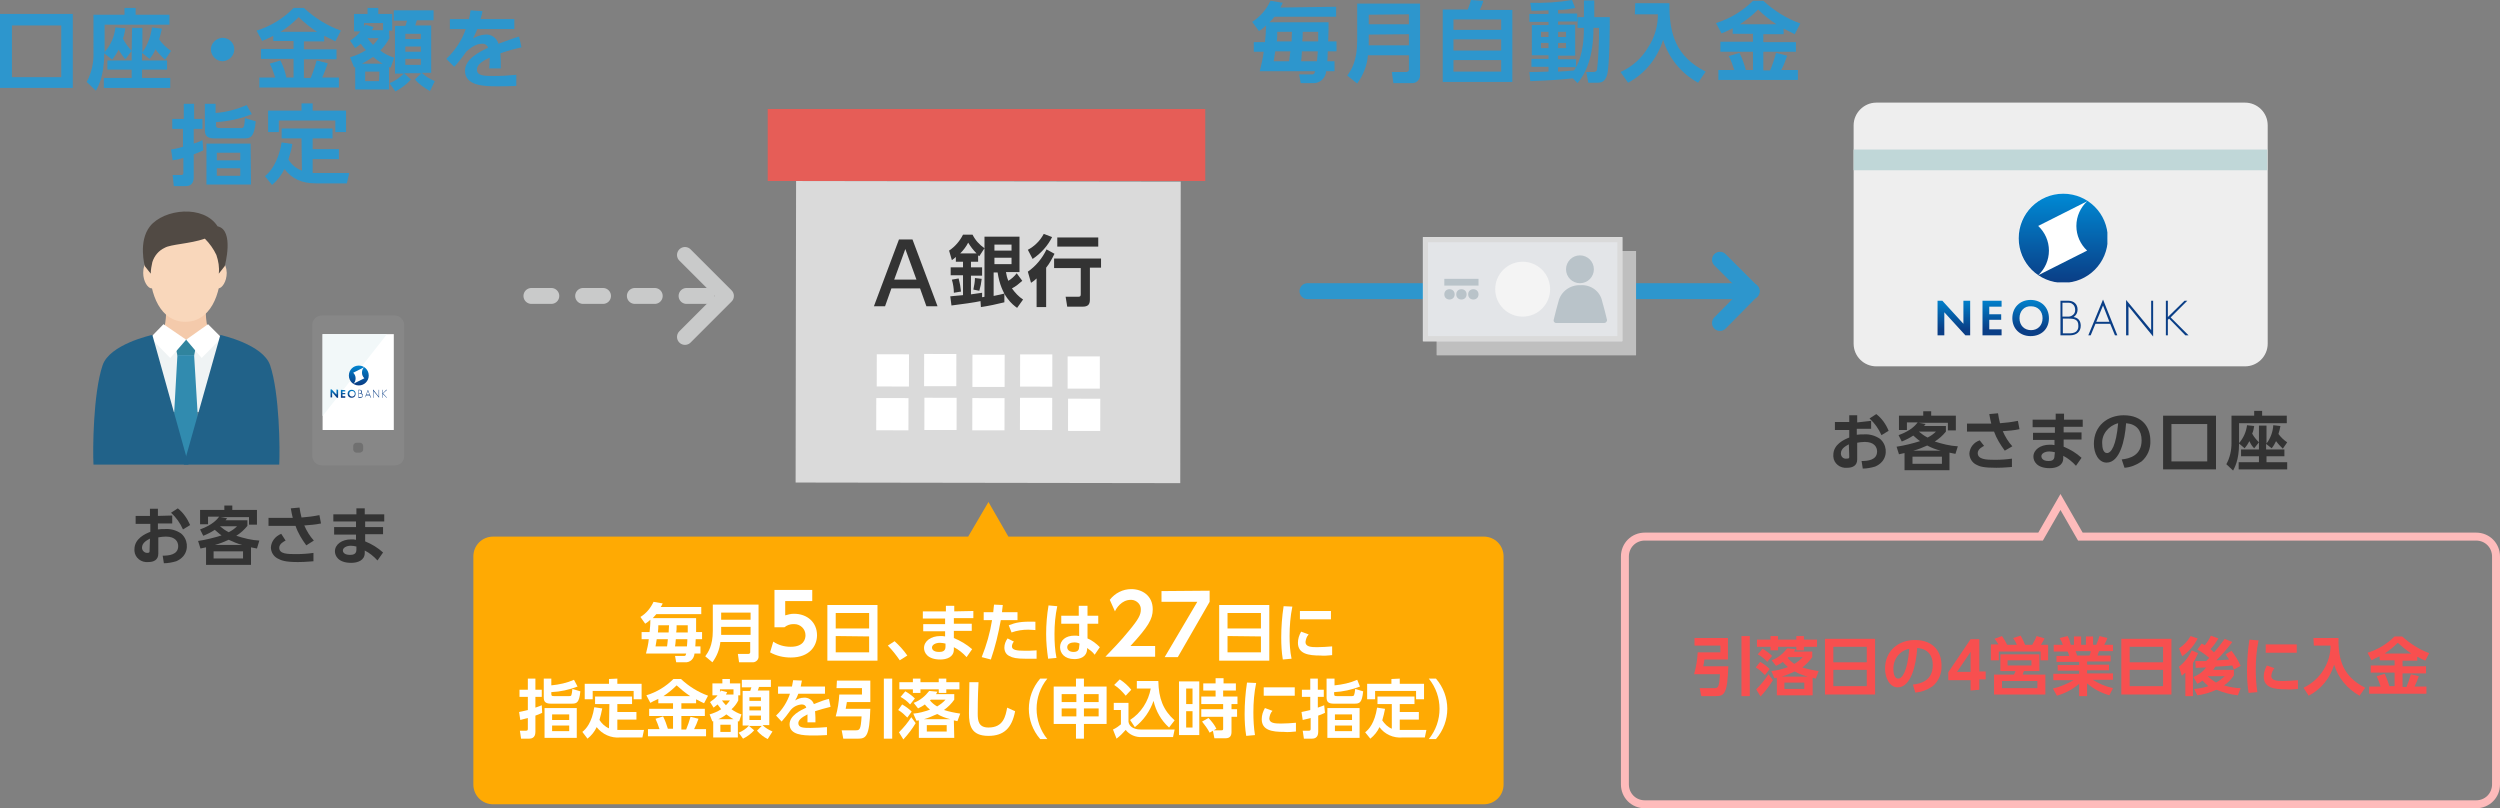 <?xml version="1.0" encoding="utf-8"?>
<!-- Generator: Adobe Illustrator 25.2.0, SVG Export Plug-In . SVG Version: 6.00 Build 0)  -->
<svg version="1.1" id="レイヤー_1" xmlns="http://www.w3.org/2000/svg" xmlns:xlink="http://www.w3.org/1999/xlink" x="0px"
	 y="0px" width="628.5" height="203.2" viewBox="0 0 628.5 203.2" style="enable-background:new 0 0 628.5 203.2;" xml:space="preserve">
<rect x="0" y="0" width="628.5" height="203.2" fill="#808080" stroke="none"/>
<style type="text/css">
	.st0{fill:#FFAA03;}
	.st1{fill:#DADADA;}
	.st2{fill:#E65D57;}
	.st3{fill:#FFFFFF;}
	.st4{fill:#333333;}
	.st5{fill:none;stroke:#C9CACA;stroke-width:4;stroke-linecap:round;stroke-linejoin:round;stroke-dasharray:5,8;}
	.st6{fill:none;stroke:#C9CACA;stroke-width:4;stroke-linecap:round;stroke-linejoin:round;}
	.st7{fill:#2D96CD;}
	.st8{fill:#EEEEEE;}
	.st9{fill:#C0D7D8;}
	.st10{fill:none;stroke:#2D96CD;stroke-width:4;stroke-linecap:round;stroke-linejoin:round;}
	.st11{fill:#BFBFBF;}
	.st12{fill:#E3E5E8;}
	.st13{fill:#F4F4F4;}
	.st14{fill:#B9C3C9;}
	.st15{fill:none;stroke:#FEBBBB;stroke-width:2;stroke-miterlimit:10;}
	.st16{fill:#F84F4F;}
	.st17{clip-path:url(#SVGID_2_);fill:url(#SVGID_3_);}
	.st18{fill:#0A3E86;}
	.st19{clip-path:url(#SVGID_5_);fill:url(#SVGID_6_);}
	.st20{fill:#F4CAAB;}
	.st21{fill:#EFF3F4;}
	.st22{fill:#F9D7BB;}
	.st23{fill:#514A44;}
	.st24{fill:#30849E;}
	.st25{fill:#318BAF;}
	.st26{fill:#216289;}
	.st27{clip-path:url(#SVGID_7_);}
	.st28{clip-path:url(#SVGID_8_);fill:#878787;}
	.st29{clip-path:url(#SVGID_9_);fill:#707070;}
	.st30{clip-path:url(#SVGID_10_);fill:#FFFFFF;}
	.st31{clip-path:url(#SVGID_11_);fill:#F2F8F9;}
	.st32{clip-path:url(#SVGID_12_);}
	.st33{clip-path:url(#SVGID_13_);fill:#FFFFFF;}
	.st34{clip-path:url(#SVGID_14_);fill:url(#SVGID_15_);}
	.st35{clip-path:url(#SVGID_16_);fill:url(#SVGID_17_);}
</style>
<path class="st0" d="M373,134.9H253.5l-5-8.7l-5.1,8.7H124c-2.8,0-5,2.2-5,5v57.3c0,2.8,2.2,5,5,5h249c2.8,0,5-2.2,5-5v-57.3
	C378,137.1,375.8,134.9,373,134.9z"/>
<rect x="210.5" y="35.2" transform="matrix(1.570724e-03 -1 1 1.570724e-03 164.486 331.754)" class="st1" width="75.8" height="96.7"/>
<rect x="193" y="27.4" class="st2" width="110" height="18.1"/>
<rect x="268.4" y="89.6" class="st3" width="8.1" height="8.1"/>
<rect x="256.4" y="89.1" transform="matrix(1.570724e-03 -1 1 1.570724e-03 166.942 353.452)" class="st3" width="8.1" height="8.1"/>
<rect x="244.4" y="89.2" transform="matrix(1.570724e-03 -1 1 1.570724e-03 154.877 341.528)" class="st3" width="8.1" height="8.1"/>
<rect x="232.4" y="89" transform="matrix(1.570724e-03 -1 1 1.570724e-03 142.951 329.344)" class="st3" width="8.1" height="8.1"/>
<rect x="220.4" y="89.1" transform="matrix(1.570724e-03 -1 1 1.570724e-03 130.965 317.42)" class="st3" width="8.1" height="8.1"/>
<rect x="268.5" y="100.3" transform="matrix(1.570724e-03 -1 1 1.570724e-03 167.778 376.67)" class="st3" width="8.1" height="8.1"/>
<rect x="256.5" y="100" transform="matrix(1.570724e-03 -1 1 1.570724e-03 156.012 364.446)" class="st3" width="8.1" height="8.1"/>
<rect x="244.5" y="100.1" transform="matrix(1.570724e-03 -1 1 1.570724e-03 143.946 352.522)" class="st3" width="8.1" height="8.1"/>
<rect x="232.4" y="100" transform="matrix(1.570724e-03 -1 1 1.570724e-03 132.02 340.338)" class="st3" width="8.1" height="8.1"/>
<rect x="220.3" y="100" transform="matrix(1.570724e-03 -1 1 1.570724e-03 119.935 328.314)" class="st3" width="8.1" height="8.1"/>
<path class="st4" d="M224.1,72.5l-1.6,4.5h-2.8l6.3-16.8h3.4l6.3,16.8h-2.8l-1.6-4.5H224.1z M230.4,70.3l-2.8-7.7l-2.8,7.7H230.4z"
	/>
<path class="st4" d="M246.5,75.7c-1.3,0.3-4.8,0.8-7.3,1.1l-0.3-2.3c0.6-0.1,1.3-0.1,3.2-0.3v-5H239v-2h3.1v-1.4h-1.8v-1.2
	c-0.3,0.3-0.7,0.6-1,0.8l-0.7-2.4c1.5-1,2.7-2.4,3.5-4h2.4c0.7,1.4,1.7,2.5,3,3.4l-1.3,2l-0.3-0.2v1.6h-1.8v1.4h2.8v2.1h-2.8V74
	l2.8-0.4v1.1c0.2,0,0.4,0,0.6-0.1V59.5h8.8v8.9h-3.4c0.1,0.7,0.3,1.5,0.6,2.2c0.8-0.5,1.5-1.1,2.1-1.9l1.4,1.9
	c-0.8,0.7-1.6,1.4-2.6,1.9c0.8,1.1,1.7,2.1,2.8,2.8l-1.5,2.1c-1.1-0.8-4-2.9-4.9-8.9h-1v5.9c1.4-0.3,2-0.4,2.7-0.6V76
	c-2,0.5-3.9,0.9-5.9,1.2L246.5,75.7z M241,70c0.3,1.1,0.5,2.2,0.6,3.3l-1.8,0.3c0-1.1-0.2-2.3-0.5-3.3L241,70z M245.5,63.7
	c-0.8-0.8-1.5-1.7-2.1-2.7c-0.5,1-1.2,1.9-2,2.7H245.5z M246.8,70.1c-0.1,1-0.3,2-0.6,3l-1.5-0.3c0.2-1,0.4-1.9,0.4-2.9L246.8,70.1z
	 M250,61.5V63h4.3v-1.5H250z M250,64.8v1.6h4.3v-1.6H250z"/>
<path class="st4" d="M264.5,59.6c-1.1,2.2-2.8,4.1-4.9,5.5l-1.2-2.3c1.7-0.9,3.1-2.3,4-4L264.5,59.6z M265.1,63.8
	c-0.6,1.2-1.2,2.4-2.1,3.5v9.9h-2.4V70c-0.4,0.4-0.9,0.8-1.4,1.1l-0.8-2.8c2-1.4,3.6-3.3,4.7-5.6L265.1,63.8z M276.8,65v2.3H274v8
	c0,1.3-0.5,1.8-1.9,1.8h-3.8l-0.4-2.5h3.2c0.4,0,0.6-0.1,0.6-0.6v-6.6H265V65H276.8z M276.1,59.7V62h-10.3v-2.3H276.1z"/>
<line class="st5" x1="133.6" y1="74.4" x2="182.5" y2="74.4"/>
<polyline class="st6" points="172.2,64.1 182.5,74.4 172.2,84.7 "/>
<path class="st7" d="M335.9,1.7v2.5h-15.5c-0.4,0.5-0.6,0.8-1.3,1.4H334c0,2,0,2.2-0.1,4.8h2.1v2.5h-2.2c0,1.3-0.1,1.7-0.1,2.5h1.8
	v2.5h-2.1c-0.1,1.7-1.6,3.1-3.3,3H327l-0.4-2.2h3.3c0.4,0,0.6-0.2,0.7-0.8h-13.9c0.4-1.6,0.8-3.3,1-4.9h-2.5v-2.4h2.8
	c0.2-1.5,0.2-2.4,0.3-4.2c-0.5,0.5-1.1,1-1.8,1.4l-1.7-2.3c2-1.3,3.6-3.1,4.6-5.3l3.1,0.5c-0.3,0.6-0.4,0.8-0.6,1.2L335.9,1.7z
	 M324.1,15.4c0.1-0.8,0.1-1.2,0.3-2.5h-3.8c-0.1,0.7-0.3,1.9-0.4,2.5H324.1z M321.1,8c0,0.8,0,1.6-0.1,2.4h3.7c0-0.8,0.1-2,0.1-2.4
	C324.8,8,321.1,8,321.1,8z M331.1,15.4c0.1-1.4,0.2-2.4,0.2-2.5h-4c-0.1,1.5-0.1,1.8-0.2,2.5H331.1z M327.5,8c0,0.8,0,1.6-0.1,2.4h4
	V8H327.5z"/>
<path class="st7" d="M357,18.7c0.1,1.1-0.7,2.1-1.8,2.2h-4.9l-0.4-2.8h3.6c0.3,0,0.7-0.2,0.7-0.5l0,0c0-0.1,0-0.1,0-0.2v-3.5h-10.3
	c-0.2,2.6-1.2,5-2.7,7.1l-2.5-2c1-1.4,2.5-3.6,2.5-8.8V0.9H357V18.7z M344.1,3.7v2.4h10.1V3.6L344.1,3.7z M344.1,8.7v2.7h10.1V8.6
	L344.1,8.7z"/>
<path class="st7" d="M369,2.4c0.3-0.8,0.6-1.6,0.8-2.4l3.1,0.2c-0.2,0.8-0.5,1.5-0.9,2.3h8.2v18.1h-17.5V2.4H369z M377.4,4.9h-12
	v2.6h12V4.9z M377.4,9.9h-12v2.8h12V9.9z M377.4,15.1h-12V18h12V15.1z"/>
<path class="st7" d="M395.4,19.7c-3.9,0.4-5.7,0.5-10.7,0.7l-0.2-2.3c1.2,0,2.2,0,4.8-0.1v-1.2H385v-2h4.3v-0.9h-4.2V6.3h4.2V5.5
	h-4.8v-2h4.8V2.6c-2.2,0.1-3.4,0.1-4.3,0.1l-0.3-2c3.5,0.1,7-0.1,10.5-0.7l0.8,2c-1.4,0.3-2.8,0.5-4.3,0.5v0.9h4.8v2h-4.8v0.8h4.3
	V14h-4.3v0.9h4.5v2h-4.5V18c0.6,0,3.4-0.2,4-0.3c0.8-1.2,2.5-3.9,2.5-10.7h-1.6V4.3h1.6V0.1h2.6v4.2h3.9c0,1.3,0,12.5-0.7,14.6
	c-0.5,1.6-1.3,1.9-2.5,1.9h-2.2l-0.5-2.7h1.7c0.8,0,0.9-0.3,1-0.6c0.4-3.5,0.5-7,0.5-10.5h-1.4c0,7.3-1.9,11.4-4,13.9L395.4,19.7z
	 M387.4,8v1.3h1.9V8H387.4z M387.4,10.8v1.3h1.9v-1.3H387.4z M391.7,8v1.3h2V8H391.7z M391.7,10.8v1.3h2v-1.3H391.7z"/>
<path class="st7" d="M411.1,0.8h8.6c-0.1,7.7,1.6,13.4,9.1,17.2l-1.9,2.8c-4.2-2.3-7.4-6.2-8.8-10.8c-1.4,4.6-4.5,8.5-8.8,10.8
	l-1.9-2.7c2.9-1.3,5.4-3.5,7-6.3c1.6-2.4,2.4-5.3,2.4-8.2H411L411.1,0.8z"/>
<path class="st7" d="M435.6,7.1c-1.2,0.6-2,1-2.8,1.3l-1.4-2.6c3.5-1.1,6.7-3,9.3-5.6h2.6c2.7,2.5,5.9,4.5,9.3,5.7l-1.4,2.7
	c-0.6-0.3-1.2-0.6-2.8-1.4v1.4h-5.1v2h8.2V13h-8.2v4.7h1.7c0.6-1.4,1.1-2.9,1.5-4.4l2.8,0.7c-0.4,1.2-0.9,2.5-1.5,3.6h4.2v2.5h-20
	v-2.5h4c-0.4-1.2-0.8-2.4-1.4-3.5l2.7-0.8c0.7,1.4,1.2,2.8,1.6,4.3h1.8V13h-8.2v-2.5h8.2v-2h-5.1L435.6,7.1z M446.6,6.1
	c-1.7-1.1-3.2-2.3-4.6-3.7c-1.4,1.4-2.9,2.6-4.6,3.7H446.6z"/>
<path class="st8" d="M471.7,25.8h92.7c3.1,0,5.7,2.5,5.7,5.7v54.9c0,3.1-2.5,5.7-5.7,5.7h-92.7c-3.1,0-5.7-2.5-5.7-5.7V31.5
	C466,28.4,468.6,25.8,471.7,25.8z"/>
<rect x="466" y="37.6" class="st9" width="104" height="5.2"/>
<path class="st4" d="M470.4,105.8v2h-3.6v1.5c0.6-0.1,1.2-0.1,1.8-0.1c1.4-0.1,2.8,0.3,4,1.1c1.7,1.4,2,4,0.6,5.7
	c-0.5,0.6-1.1,1-1.8,1.3c-1,0.3-2.1,0.5-3.1,0.5l-0.3-1.9c1.5,0,3.9-0.2,3.9-2.4c0-1.1-0.7-2.4-3.1-2.4c-0.7,0-1.3,0.1-1.9,0.2v4.2
	c0,1.6-1.2,2.1-2.5,2.1c-1.8,0.2-3.4-1.1-3.5-2.8l0,0c0-0.1,0-0.3,0-0.4c0-2.7,2.7-3.9,4-4.4v-1.9h-3.6v-2h3.6v-1.7h2v1.8
	L470.4,105.8z M464.8,111.7c-0.7,0.4-2,1-2,2.3c0,0.8,0.6,1.4,1.4,1.3l0,0h0.1c0.6,0,0.6-0.2,0.6-0.5L464.8,111.7z M471.7,104.1
	c1.4,1.1,2.4,2.5,3.1,4.2l-1.8,1.1c-0.7-1.6-1.7-3-3-4.2L471.7,104.1z"/>
<path class="st4" d="M491.6,114.1c-0.9-0.2-1.1-0.2-1.5-0.3v4.4h-11.3v-4.3l-1.4,0.3l-0.6-1.9c2-0.3,4-0.8,5.9-1.4
	c-0.6-0.4-1.1-0.9-1.7-1.4c-0.9,0.6-1.9,1.1-2.9,1.5l-0.8-1.6c3.3-1.2,4.3-2.6,4.8-3.2h-2.7v1.9h-2v-3.6h6.1v-1.1h2v1.1h6.2v3.7h-2
	v-1.9h-7.3l1.7,0.3l-0.4,0.5h5.5v1.4c-0.8,1-1.7,1.8-2.8,2.5c1.9,0.6,3.8,1.1,5.8,1.2L491.6,114.1z M488.2,114.8h-7.4v1.8h7.4V114.8
	z M487.9,113.3c-1.2-0.3-2.3-0.7-3.4-1.3c-1.1,0.5-2.3,1-3.5,1.3H487.9z M482.4,108.5c0.7,0.6,1.4,1.1,2.2,1.5
	c0.8-0.4,1.5-0.9,2.1-1.5H482.4z"/>
<path class="st4" d="M504,113.3c-1.1-1.5-2.1-3.1-2.7-4.8h-6.8v-2h6.1c-0.2-0.8-0.3-1.3-0.5-2.4l2.2-0.2c0.1,0.8,0.3,1.7,0.5,2.5
	c1.5-0.1,3-0.3,4.5-0.6l0.4,2.1c-1.4,0.3-2.8,0.4-4.2,0.5c0.6,1.4,1.4,2.7,2.4,3.8L504,113.3z M498.8,112.1
	c-0.4,0.2-1.6,0.8-1.6,1.8c0,1.6,2.1,1.7,4.3,1.7c1.5,0,2.9-0.1,4.3-0.3v2.1c-0.6,0-1.8,0.2-3.9,0.2c-3.2,0-4.2-0.3-5.1-0.8
	c-1-0.5-1.7-1.6-1.7-2.8c0.1-1.5,1.1-2.8,2.6-3.3L498.8,112.1z"/>
<path class="st4" d="M523.6,105.5v1.8h-4.8v1.4h4.5v1.8h-4.5v1.8c1.7,0.7,3.2,1.6,4.5,2.8l-1.4,2c-0.9-1-2-1.9-3.2-2.5v0.6
	c0,1.9-1.8,2.5-3.4,2.5c-3.3,0-4.1-1.8-4.1-2.9c0-1.7,1.7-3,4.1-3c0.4,0,0.8,0,1.2,0.1v-1.3h-5.4v-1.8h5.5v-1.4H511v-1.9h5.8V104
	h2.1v1.5H523.6z M516.6,113.7c-0.4-0.1-0.9-0.2-1.4-0.2c-1.1,0-2,0.5-2,1.2c0,0.2,0.1,1.2,1.8,1.2c0.8,0,1.5-0.2,1.5-1.3
	L516.6,113.7z"/>
<path class="st4" d="M533.4,115.5c2-0.2,5-1,5-4.8c0-2.5-1.3-4.1-3.9-4.3c-0.3,4.4-1.6,9.9-4.9,9.9c-2,0-3.2-2.3-3.2-4.7
	c0-4.6,3.5-7.2,7.5-7.2c4.8,0,6.7,3.1,6.7,6.4c0.1,2-0.7,3.9-2.2,5.2c-1.3,0.9-2.8,1.5-4.3,1.6L533.4,115.5z M528.5,111.6
	c0,0.8,0.2,2.3,1.2,2.3s2.3-1.7,2.8-7.5C530.1,107,528.3,109.2,528.5,111.6L528.5,111.6z"/>
<path class="st4" d="M557.1,118h-13.3v-13.5h13.3V118z M554.9,106.6h-9v9.4h9V106.6z"/>
<path class="st4" d="M567.9,111.2l-1.2,1.5c-0.5-0.5-0.9-1.1-1.2-1.8c-0.3,0.6-0.7,1.2-1.2,1.8l-1.4-1.2c0,4.3-1.2,6.2-1.5,6.8
	l-1.7-1.6c0.9-1.6,1.3-3.5,1.3-5.3v-6.9h5.7v-1.2h2v1.2h6.2v1.9h-12v5c1.1-1.3,1.8-2.8,2-4.5l1.8,0.2c-0.1,0.6-0.2,1.3-0.5,1.9
	C566.6,109.8,567.2,110.5,567.9,111.2V107h1.9v4.5c1-1.3,1.6-2.9,1.7-4.6l1.8,0.2c-0.1,0.7-0.3,1.3-0.5,2c0.6,0.8,1.3,1.5,2.2,2.1
	l-1.1,1.6c-0.6-0.6-1.2-1.2-1.7-1.9c-0.3,0.6-0.6,1.2-1.1,1.8l-1.4-1.1v1.4h4.6v1.7h-4.5v1.5h5.2v1.8h-12.2v-1.8h5.1v-1.5h-4.5V113
	h4.5V111.2z"/>
<path class="st7" d="M18.3,22.1H0V3.5h18.3V22.1z M15.4,6.4H3v13h12.4V6.4z"/>
<path class="st7" d="M33.1,12.8l-1.6,2.1c-0.6-0.7-1.2-1.6-1.7-2.4c-0.4,0.9-1,1.7-1.6,2.5l-2-1.6c0,5.9-1.6,8.5-2.1,9.4l-2.3-2.2
	c1.2-2.3,1.8-4.8,1.7-7.4V3.7h7.8V2h2.8v1.7h8.5v2.5H26.3v6.9c1.5-1.7,2.5-3.9,2.7-6.2l2.5,0.2c-0.1,0.9-0.3,1.8-0.6,2.6
	C31.5,10.9,32.3,11.9,33.1,12.8L33.2,7h2.6v6.2c1.3-1.9,2.1-4,2.4-6.3l2.5,0.3C40.5,8.1,40.3,9,40,9.9c0.8,1.1,1.8,2.1,3,2.9
	L41.5,15c-0.9-0.8-1.7-1.6-2.4-2.6c-0.4,0.9-0.9,1.7-1.5,2.4l-1.9-1.5v1.9H42v2.3h-6.3v2.1h7.1v2.5H26.1v-2.5h7v-2.1H27v-2.3h6.1
	V12.8z"/>
<path class="st7" d="M58.9,12.4c0,1.6-1.3,2.9-2.9,3c-1.6,0-2.9-1.3-3-2.9c0-1.6,1.3-2.9,2.9-3l0,0C57.6,9.5,58.9,10.8,58.9,12.4
	L58.9,12.4z"/>
<path class="st7" d="M68.7,9c-1.2,0.6-2,1-2.8,1.3l-1.4-2.6c3.5-1.1,6.7-3,9.3-5.7h2.6c2.7,2.5,5.9,4.5,9.3,5.7l-1.4,2.7
	c-0.6-0.3-1.2-0.6-2.8-1.4v1.4h-5.1v2h8.2v2.5h-8.2v4.7h1.7c0.6-1.4,1.1-2.9,1.5-4.4l2.8,0.7c-0.4,1.2-0.9,2.5-1.4,3.6h4.2V22h-20
	v-2.5h4c-0.4-1.2-0.8-2.4-1.4-3.5l2.7-0.8c0.7,1.4,1.2,2.8,1.5,4.3h1.8v-4.7h-8.2v-2.5h8.2v-2h-5.1C68.7,10.3,68.7,9,68.7,9z
	 M79.7,8c-1.7-1.1-3.2-2.3-4.6-3.7C73.7,5.7,72.2,7,70.5,8H79.7z"/>
<path class="st7" d="M97.9,9.6c-0.6,1.1-1.4,2.2-2.3,3.1c1,0.8,2.2,1.4,3.5,1.8L98.2,17c-0.1-0.1-0.2-0.1-0.4-0.1v5.6h-8.5v-5.6H89
	l-1-2.5c1.4-0.4,2.8-1,4-1.8c-0.5-0.5-0.9-1-1.3-1.6c-0.4,0.4-0.9,0.7-1.4,1.1L88,10.2c1-0.6,1.9-1.4,2.6-2.3H89V3.5h3.4V2h2.7v1.5
	h3.5v4.2h-0.8L97.9,9.6z M96.2,16c-0.9-0.5-1.7-1.1-2.4-1.7C92.9,14.9,92,15.5,91,16H96.2z M96.3,7.6V5.8h-4.8v1
	c0.1-0.2,0.2-0.4,0.3-0.6l2.1,0.6c-0.2,0.4-0.2,0.5-0.4,0.8L96.3,7.6z M95.4,18h-3.6v2.4h3.5L95.4,18z M92.4,9.6
	c0.4,0.6,0.9,1.2,1.4,1.7c0.5-0.5,1-1.1,1.4-1.7H92.4z M108.1,22.9c-1.4-0.8-2.7-1.7-3.8-2.9l1.6-1.6h-4.3l1.7,1.6
	c-1.1,1.2-2.4,2.2-3.9,3l-1.5-2.1c1.4-0.5,2.6-1.4,3.6-2.4h-2.2v-12h2.6c0.2-0.4,0.3-0.9,0.4-1.3H99V2.6h10v2.5h-4.2
	c-0.2,0.6-0.3,0.8-0.4,1.3h4v11.9H106c1,0.9,2.1,1.6,3.3,2.1L108.1,22.9z M105.8,8.5h-3.9v1.3h3.9V8.5z M105.8,11.7h-3.9V13h3.9
	V11.7z M105.8,14.8h-3.9v1.5h3.9V14.8z"/>
<path class="st7" d="M129.3,4.8v2.5H120c-0.3,0.8-0.7,1.6-1.1,2.4c0.9-0.6,1.9-0.9,3-1c1.5-0.2,3,0.8,3.4,2.3c2.8-1,4-1.5,5.2-1.8
	l0.6,2.7c-1.8,0.4-3.6,0.9-5.3,1.5c0,0.5,0.1,1.1,0.1,2.2v1.6H123c0.1-0.9,0.1-1.8,0.1-2.7c-2.3,1-3.2,2-3.2,3
	c0,1.6,1.9,1.6,4.3,1.6c1.9,0,3.7-0.1,5.6-0.3v2.8c-1.7,0.1-3.5,0.1-4.9,0.1c-3.1,0-8-0.1-8-3.9c0-3,3.7-4.8,5.8-5.8
	c-0.2-0.7-0.9-1.1-1.6-1c-0.6,0-2,0.2-3.9,2c-0.9,1.3-1.9,2.6-3,3.8l-2-2c2.2-2.1,3.9-4.6,4.9-7.5h-4V4.8h4.8
	c0.2-0.9,0.3-1.3,0.4-2.2l3,0.2c-0.1,0.7-0.3,1.3-0.5,2H129.3z"/>
<path class="st7" d="M51.1,37.8c-0.8,0.4-1.6,0.7-2.4,1v5.7c0,2.3-1.5,2.3-2.3,2.3h-2.7L43.4,44h2c0.3,0,0.7,0,0.7-0.5v-3.8
	c-0.9,0.3-1.8,0.5-2.7,0.6L43,37.6c1-0.2,1.7-0.3,3-0.7v-4.5h-2.7v-2.5h2.9v-3.8h2.6v3.8h2.1v2.5h-2.2v3.7c1.3-0.4,1.6-0.6,2.2-0.9
	L51.1,37.8z M63.3,28.7c-2.9,1.2-5.9,1.8-9,2v0.8c0,0.6,0.4,0.7,1,0.7h5.2c0.8,0,0.9-0.1,1.1-2.5l2.7,0.8c-0.4,4-1.3,4.3-3,4.3H54
	c-2.1,0-2.5-0.8-2.5-2.2v-6.5h2.7v2.3c2.7-0.2,5.3-0.9,7.8-2L63.3,28.7z M63.1,46.4H51.9V36.1H63L63.1,46.4z M60.4,38.4h-5.9v1.9
	h5.9V38.4z M60.4,42.3h-5.9v1.9h5.9V42.3z"/>
<path class="st7" d="M75.8,34.8h-5v-2.5h12.8v2.5h-5v2.7h6.6V40h-6.6v3.5h9.2l-0.6,2.6h-7.7c-3.8,0-6.1-1.2-8-3.6
	c-0.7,1.5-1.8,2.9-3.1,4l-1.8-2.2c1.2-1,3.3-3.2,4.2-8.5l2.7,0.4c-0.2,1.3-0.6,2.6-1,3.9c0.8,1.3,2,2.3,3.4,2.8L75.8,34.8z M78.6,26
	v1.8H87v5.4h-2.7v-2.9H70.1v2.9h-2.7v-5.4h8.4V26H78.6z"/>
<path class="st4" d="M43.3,129.6v2h-3.6v1.5c0.6-0.1,1.2-0.1,1.8-0.1c1.4-0.1,2.8,0.3,4,1.1c1.7,1.4,2,4,0.6,5.7
	c-0.5,0.6-1.1,1-1.8,1.3c-1,0.3-2.1,0.5-3.1,0.5l-0.3-1.9c1.5,0,3.9-0.2,3.9-2.4c0-1.1-0.7-2.4-3.1-2.4c-0.7,0-1.3,0.1-1.9,0.2v4.1
	c0,1.6-1.2,2.1-2.5,2.1c-1.8,0.2-3.4-1.1-3.5-2.8l0,0c0-0.1,0-0.3,0-0.4c0-2.7,2.7-3.9,4-4.4v-2h-3.7v-2h3.6v-1.8h2v1.8L43.3,129.6z
	 M37.7,135.4c-0.7,0.4-2,1-2,2.3c0,0.7,0.6,1.3,1.3,1.3l0,0l0,0c0.6,0,0.6-0.2,0.6-0.5L37.7,135.4z M44.7,127.8
	c1.4,1.1,2.4,2.6,3.1,4.2l-1.8,1.1c-0.7-1.6-1.7-3-3-4.2L44.7,127.8z"/>
<path class="st4" d="M64.6,137.9l-1.5-0.3v4.4H51.8v-4.4l-1.4,0.3l-0.6-1.9c2-0.3,4-0.8,5.9-1.4c-0.6-0.4-1.1-0.9-1.7-1.4
	c-0.9,0.6-1.9,1.1-2.9,1.5l-0.8-1.6c3.3-1.2,4.3-2.6,4.8-3.2h-2.8v1.9h-2v-3.6h6.1v-1.1h2v1.1h6.2v3.7h-2V130h-7.2l1.7,0.3l-0.4,0.5
	h5.5v1.4c-0.8,1-1.7,1.8-2.8,2.5c1.9,0.6,3.8,1.1,5.8,1.2L64.6,137.9z M61.1,138.6h-7.4v1.8h7.4V138.6z M60.9,137
	c-1.2-0.3-2.3-0.8-3.4-1.3c-1.1,0.5-2.3,1-3.5,1.3H60.9z M55.3,132.3c0.7,0.6,1.4,1.1,2.2,1.5c0.8-0.4,1.5-0.9,2.1-1.5H55.3z"/>
<path class="st4" d="M77,137.1c-1.1-1.5-2.1-3.1-2.7-4.9h-6.8v-2h6.1c-0.2-0.8-0.3-1.3-0.5-2.4l2.2-0.2c0.1,0.8,0.3,1.7,0.5,2.5
	c1.5-0.1,3-0.3,4.5-0.6l0.4,2.1c-1.4,0.3-2.8,0.4-4.2,0.5c0.6,1.4,1.4,2.7,2.4,3.8L77,137.1z M71.8,135.9c-0.4,0.2-1.6,0.8-1.6,1.8
	c0,1.6,2.1,1.6,4.3,1.6c1.5,0,2.9-0.1,4.3-0.3v2.1c-0.6,0-1.8,0.2-3.9,0.2c-3.2,0-4.2-0.4-5.1-0.9c-1-0.5-1.7-1.6-1.7-2.8
	c0.1-1.5,1.1-2.8,2.6-3.4L71.8,135.9z"/>
<path class="st4" d="M96.6,129.3v1.8h-4.8v1.4h4.5v1.8h-4.5v1.8c1.7,0.7,3.2,1.6,4.5,2.8l-1.4,2c-0.9-1-2-1.9-3.2-2.5v0.6
	c0,1.9-1.8,2.5-3.4,2.5c-3.3,0-4.1-1.8-4.1-2.9c0-1.7,1.7-3,4.1-3c0.4,0,0.8,0,1.2,0.1v-1.3H84v-1.9h5.5v-1.4h-5.7v-1.8h5.8v-1.5
	h2.1v1.5L96.6,129.3L96.6,129.3z M89.6,137.4c-0.4-0.1-0.9-0.2-1.4-0.2c-1.1,0-2,0.5-2,1.2c0,0.2,0.1,1.1,1.8,1.1
	c0.8,0,1.6-0.2,1.6-1.3V137.4z"/>
<line class="st10" x1="328.7" y1="73.2" x2="440.4" y2="73.2"/>
<polyline class="st10" points="432.4,81.2 440.3,73.2 432.4,65.3 "/>
<rect x="361.2" y="63.1" class="st11" width="50.1" height="26.2"/>
<path class="st11" d="M411.3,63.1h-50.1v26.2h50.1V63.1z"/>
<rect x="357.7" y="59.6" class="st12" width="50.1" height="26.2"/>
<path class="st1" d="M406.6,60.9v23.6H359V60.9H406.6 M407.9,59.6h-50.1v26.2h50.1V59.6L407.9,59.6z"/>
<circle class="st13" cx="382.8" cy="72.7" r="6.9"/>
<circle class="st14" cx="397.2" cy="67.7" r="3.5"/>
<path class="st14" d="M397.3,71.7c-2.6-0.1-4.9,1.6-5.5,4.1c-0.3,1-0.9,3.3-1.2,4.6c-0.1,0.3,0.1,0.7,0.5,0.8c0.1,0,0.1,0,0.2,0h12
	c0.4,0,0.6-0.3,0.7-0.6l0,0c0-0.1,0-0.1,0-0.2c-0.3-1.3-0.9-3.6-1.2-4.6C402.3,73.2,399.9,71.5,397.3,71.7z"/>
<rect x="363.1" y="70.1" class="st14" width="8.6" height="1.7"/>
<circle class="st14" cx="364.4" cy="74" r="1.3"/>
<circle class="st14" cx="367.4" cy="74" r="1.3"/>
<circle class="st14" cx="370.4" cy="74" r="1.3"/>
<path class="st3" d="M176.3,152.6v1.8H165c-0.3,0.3-0.5,0.6-0.9,1H175c0,1.4,0,1.6,0,3.5h1.5v1.8h-1.6c0,0.9-0.1,1.2-0.1,1.8h1.3
	v1.8h-1.5c-0.1,1.3-1.1,2.3-2.4,2.2H170l-0.3-1.6h2.3c0.3,0,0.4-0.1,0.5-0.6h-10.1c0.3-1.2,0.6-2.4,0.7-3.6h-1.8v-1.8h2
	c0.1-1.1,0.2-1.7,0.2-3.1c-0.4,0.4-0.8,0.7-1.3,1l-1.2-1.7c1.5-0.9,2.6-2.3,3.3-3.8l2.3,0.4c-0.1,0.3-0.3,0.6-0.5,0.9L176.3,152.6z
	 M167.7,162.5c0.1-0.6,0.1-0.9,0.2-1.8h-2.8c-0.1,0.5-0.2,1.4-0.3,1.8H167.7z M165.5,157.2c0,0.6,0,0.9-0.1,1.8h2.7
	c0-0.6,0.1-1.4,0.1-1.8H165.5z M172.7,162.5c0.1-1,0.1-1.8,0.1-1.8h-2.9c-0.1,1.1-0.1,1.3-0.2,1.8H172.7z M170.1,157.2
	c0,1,0,1.3-0.1,1.8h2.9c0-0.8,0-1.1,0-1.8H170.1z"/>
<path class="st3" d="M190.7,164.9c0.1,0.8-0.5,1.5-1.3,1.6c-0.1,0-0.1,0-0.2,0h-3.4l-0.3-2.1h2.6c0.2,0,0.5-0.1,0.5-0.4v-0.1v-2.5
	h-7.5c-0.2,1.9-0.9,3.6-2,5.1l-1.8-1.5c0.7-1,1.9-2.6,1.9-6.4V152h11.5V164.9z M181.3,154v1.8h7.4V154H181.3z M181.3,157.6v2h7.4v-2
	H181.3z"/>
<path class="st3" d="M204.2,151.1h-6.8v3.6c0.7-0.2,1.4-0.4,2.2-0.4c3.4,0,5.8,2.2,5.8,5.4c0,2.6-1.8,5.6-6.6,5.6
	c-1.8,0-3.6-0.4-5.2-1.3l0.8-2.7c1.3,0.9,2.8,1.3,4.4,1.3c3.3,0,3.7-2,3.7-2.9c0-1.6-1.3-2.8-2.8-2.8c-0.1,0-0.2,0-0.3,0
	c-0.8,0-1.6,0.3-2.2,0.8h-2.5v-9.4h9.5L204.2,151.1z"/>
<path class="st3" d="M220.6,152.1v14H208v-14H220.6z M210.1,158h8.4v-3.9h-8.4V158z M210.1,159.9v4.1h8.4v-4L210.1,159.9z"/>
<path class="st3" d="M226.2,166c-0.9-1.3-1.9-2.6-3-3.7l1.7-1.1c1.2,1.1,2.3,2.3,3.2,3.6L226.2,166z"/>
<path class="st3" d="M244.7,153.6v1.8h-4.9v1.4h4.5v1.8h-4.5v1.8c1.7,0.7,3.2,1.6,4.6,2.8l-1.4,2c-0.9-1-2-1.9-3.2-2.5v0.6
	c0,1.9-1.8,2.5-3.4,2.5c-3.3,0-4.1-1.8-4.1-2.9c0-1.7,1.7-3,4.1-3c0.4,0,0.8,0,1.2,0.1v-1.3h-5.5v-1.8h5.5v-1.4H232v-1.8h5.8v-1.4
	h2.1v1.4L244.7,153.6z M237.7,161.8c-0.4-0.1-0.9-0.2-1.4-0.2c-1.1,0-2,0.5-2,1.2c0,0.2,0.1,1.1,1.8,1.1c0.8,0,1.6-0.2,1.6-1.3
	L237.7,161.8z"/>
<path class="st3" d="M246.8,165.2c1.2-3,2.1-6.1,2.6-9.3h-2.1v-2h2.4c0.1-0.9,0.1-1.2,0.2-1.9l2.2,0.1c-0.1,1.2-0.2,1.3-0.2,1.8h3.9
	v2h-4.2c-0.6,3.4-1.4,6.7-2.5,9.9L246.8,165.2z M254.9,161.3c-0.3,0.3-0.5,0.8-0.5,1.2c0,0.9,1.1,1.1,3.3,1.1c0.4,0,1.8,0,2.9-0.1
	v2.1c-0.7,0-1.5,0-2.9,0c-2.1,0-3.1-0.2-4-0.7c-0.8-0.4-1.2-1.2-1.2-2.1c0-0.8,0.3-1.6,0.8-2.3L254.9,161.3z M260.3,158.4
	c-0.5,0-1-0.1-1.8-0.1c-1.4,0-2.8,0.2-4.2,0.7l-0.7-1.8c1.8-0.7,3-1,6.7-0.9L260.3,158.4L260.3,158.4z"/>
<path class="st3" d="M265.8,152.4c-0.5,2.3-0.7,4.6-0.7,7c0,2,0.1,4,0.5,6l-2.1,0.2c-0.3-2.1-0.5-4.1-0.5-6.2c0-2.4,0.2-4.8,0.6-7.2
	L265.8,152.4z M276.1,154.8v2h-2.7v3.7c1.2,0.5,2.2,1.3,3.1,2.2l-1.3,1.9c-0.5-0.7-1.2-1.2-1.9-1.7v0.3c-0.1,2-1.8,2.5-3.2,2.5
	c-2.5,0-3.6-1.5-3.6-3c0-1.7,1.4-2.9,3.6-2.9c0.4,0,0.8,0,1.2,0.1v-3.1h-4.5v-2h4.4v-2.5h2.2v2.5H276.1z M271.4,161.8
	c-0.4-0.2-0.8-0.3-1.3-0.3c-0.8,0-1.8,0.3-1.8,1.2c0,0.7,0.6,1.2,1.6,1.2c1.2,0,1.4-0.7,1.4-1.3L271.4,161.8L271.4,161.8z"/>
<path class="st3" d="M290.4,162.4v2.7h-12.5c1.8-1.9,3.8-3.9,5.9-6.5c2.5-3,3-4.1,3-5.3c0.1-1.3-1-2.4-2.3-2.5c-0.1,0-0.2,0-0.2,0
	c-2.4,0-3.7,2.2-4,2.9l-1.3-2.9c1.3-1.7,3.3-2.7,5.4-2.7c2.7,0,5.4,1.6,5.4,5.1c0,2.5-1.2,4.4-5.6,9.2H290.4z"/>
<path class="st3" d="M304.1,148.5v2.8l-8,13.9h-3.3l8.2-13.9h-9v-2.7L304.1,148.5z"/>
<path class="st3" d="M319.1,152.1v14h-12.6v-14H319.1z M308.6,158h8.4v-3.9h-8.4V158z M308.6,159.9v4.1h8.4v-4L308.6,159.9z"/>
<path class="st3" d="M324.9,152.5c-0.5,2.4-0.7,4.9-0.7,7.4c0,1.9,0.1,3.8,0.5,5.7l-2.2,0.2c-0.3-1.8-0.4-3.7-0.4-5.5
	c0-2.6,0.2-5.3,0.6-7.9L324.9,152.5z M329,159.5c-0.5,0.5-0.7,1.2-0.8,1.9c0,1.2,1.4,1.3,2.9,1.3c1.3,0,2.5-0.1,3.8-0.2v2.2
	c-1,0.1-2,0.2-3,0.1c-2.9,0-5.6-0.4-5.6-3.2c0-1,0.3-1.9,0.8-2.8L329,159.5z M334.6,153.6v2.1h-7.8v-2.1H334.6z"/>
<path class="st3" d="M136.3,179.2c-0.6,0.3-1.1,0.5-1.7,0.7v4.1c0,1.6-1.1,1.7-1.6,1.7h-2l-0.3-2h1.5c0.2,0,0.5,0,0.5-0.4v-2.8
	c-0.6,0.2-1.3,0.3-1.9,0.5l-0.3-2c0.7-0.1,1.2-0.3,2.2-0.5v-3.3h-2.1v-1.8h2.1v-2.8h1.9v2.8h1.6v1.8h-1.6v2.7
	c0.9-0.3,1.1-0.4,1.6-0.6L136.3,179.2z M145.2,172.6c-2.1,0.8-4.3,1.3-6.6,1.4v0.5c0,0.5,0.3,0.5,0.7,0.5h3.8c0.6,0,0.6-0.1,0.8-1.8
	l2,0.6c-0.3,2.9-0.9,3.1-2.2,3.1h-5.2c-1.5,0-1.8-0.6-1.8-1.6v-4.7h1.9v1.7c2-0.2,3.9-0.6,5.7-1.4L145.2,172.6z M145,185.5h-8.1V178
	h8.1V185.5z M143.1,179.6h-4.3v1.4h4.3V179.6z M143.1,182.4h-4.3v1.4h4.3V182.4z"/>
<path class="st3" d="M153.2,177h-3.6v-1.9h9.3v1.9h-3.7v2h4.8v1.9h-4.8v2.6c0.3,0,0.4,0,0.7,0h6l-0.4,1.9h-5.6
	c-2.3,0.2-4.5-0.8-5.9-2.6c-0.5,1.1-1.3,2.1-2.3,2.9l-1.3-1.7c0.9-0.7,2.4-2.3,3-6.2l2,0.3c-0.2,1-0.4,1.9-0.7,2.9
	c0.6,0.9,1.4,1.7,2.4,2.1L153.2,177z M155.2,170.6v1.3h6.1v3.9h-2v-2.1H149v2.1h-2v-3.9h6.1v-1.2L155.2,170.6z"/>
<path class="st3" d="M165.5,175.7c-0.9,0.4-1.5,0.7-2,1l-1-1.9c2.6-0.8,4.9-2.2,6.8-4.1h1.9c1.9,1.8,4.3,3.3,6.8,4.2l-1,1.9
	c-0.4-0.2-0.9-0.4-2-1v1h-3.7v1.4h5.9v1.8h-5.9v3.4h1.2c0.4-1,0.8-2.1,1.1-3.2l2,0.5c-0.3,0.9-0.7,1.8-1.1,2.6h3v1.8h-14.6v-1.8h2.9
	c-0.3-0.9-0.6-1.7-1-2.6l1.9-0.6c0.5,1,0.9,2.1,1.2,3.1h1.3V180h-6v-1.8h6v-1.4h-3.7L165.5,175.7z M173.5,175
	c-1.2-0.8-2.3-1.7-3.4-2.7c-1,1-2.1,1.9-3.3,2.7H173.5z"/>
<path class="st3" d="M185.6,176.1c-0.4,0.8-1,1.6-1.7,2.2c0.8,0.6,1.6,1,2.5,1.3l-0.6,1.8c-0.1,0-0.2-0.1-0.3-0.1v4.1h-6.2v-4.1
	c-0.1,0-0.1,0-0.2,0.1l-0.7-1.8c1-0.3,2-0.7,2.9-1.3c-0.3-0.4-0.6-0.8-0.9-1.2c-0.3,0.3-0.7,0.5-1,0.8l-0.9-1.4
	c0.7-0.5,1.4-1,1.9-1.7h-1.3v-3h2.5v-1.1h1.9v1.1h2.6v3h-0.5V176.1z M184.4,180.8c-0.6-0.3-1.2-0.8-1.8-1.2c-0.6,0.5-1.3,0.9-2,1.2
	H184.4z M184.4,174.6v-1.3H181v0.7c0.1-0.1,0.1-0.2,0.2-0.4l1.6,0.4c-0.1,0.3-0.2,0.4-0.3,0.6H184.4z M183.7,182.2h-2.6v1.8h2.6
	V182.2z M181.5,176.1c0.3,0.4,0.6,0.8,1,1.2c0.4-0.4,0.7-0.8,1-1.2H181.5z M193,185.8c-1-0.5-1.9-1.2-2.7-2.1l1.2-1.2h-3.2l1.3,1.1
	c-0.8,0.9-1.8,1.6-2.8,2.1l-1.1-1.5c1-0.4,1.9-1,2.6-1.8h-1.6v-8.7h1.9c0.1-0.3,0.2-0.6,0.3-0.9h-2.4v-1.9h7.3v1.8h-3
	c-0.1,0.4-0.2,0.6-0.3,0.9h2.9v8.7h-1.7c0.7,0.7,1.6,1.2,2.5,1.6L193,185.8z M191.3,175.3h-2.9v0.9h2.9V175.3z M191.3,177.6h-2.9v1
	h2.9V177.6z M191.3,179.9h-2.9v1.1h2.9V179.9z"/>
<path class="st3" d="M207.4,172.6v1.8h-6.7c-0.2,0.6-0.5,1.2-0.8,1.7c0.6-0.4,1.4-0.7,2.2-0.7c1.1-0.1,2.2,0.6,2.5,1.6
	c2-0.8,2.9-1.1,3.8-1.3l0.4,2c-1.3,0.3-2.6,0.7-3.9,1.1c0,0.3,0.1,0.8,0.1,1.6c0,0.5,0,0.9,0,1.2h-2c0-0.7,0-1.3,0-2
	c-1.6,0.8-2.3,1.5-2.3,2.2c0,1.2,1.4,1.2,3.1,1.2c1.4,0,2.7-0.1,4.1-0.2v2c-1.3,0.1-2.6,0.1-3.6,0.1c-2.3,0-5.8-0.1-5.8-2.8
	c0-2.2,2.7-3.5,4.2-4.2c-0.1-0.3-0.3-0.8-1.2-0.8c-1.1,0.1-2.1,0.6-2.8,1.5c-0.7,1-1.4,1.9-2.2,2.8l-1.4-1.5
	c1.6-1.5,2.8-3.4,3.5-5.5h-3v-1.8h3.5c0.1-0.6,0.2-1,0.3-1.6l2.2,0.1c-0.1,0.6-0.2,0.9-0.3,1.5L207.4,172.6z"/>
<path class="st3" d="M210.4,171.1h8.4v5.4h-5.9c-0.1,0.5-0.1,0.8-0.3,1.7h6.2c-0.2,7-1.1,7.5-3.1,7.5H212l-0.4-2.1h3.4
	c1.1,0,1.4,0,1.6-3.5h-6.5c0.5-1.8,0.8-3.6,0.9-5.5h5.7V173h-6.4L210.4,171.1z M222.2,170.6h2.1v15.1h-2.1V170.6z"/>
<path class="st3" d="M228.1,180.4c-0.7-0.7-1.4-1.4-2.3-1.9l1-1.4c0.9,0.5,1.7,1.1,2.4,1.8L228.1,180.4z M226,184.1
	c1.2-1.2,2.2-2.4,3.1-3.8l1.1,1.5c-0.9,1.5-1.9,2.8-3.1,4.1L226,184.1z M231.4,170.6v0.9h4.6v-0.9h1.9v0.9h3.3v1.8h-3.3v0.9H236
	v-0.9h-4.6v0.9h-1.9v-0.9h-3.4v-1.8h3.4v-0.9H231.4z M228.8,177.1c-0.7-0.8-1.5-1.4-2.4-1.9l1.2-1.4c0.9,0.5,1.7,1.1,2.4,1.8
	L228.8,177.1z M239.9,185.5H231v-4.4l-0.6,0.1l-0.8-1.8c1.4-0.1,2.8-0.5,4.2-1c-0.5-0.4-0.9-0.8-1.3-1.3c-0.5,0.4-1.1,0.7-1.7,1
	l-1.1-1.4c1.6-0.6,2.9-1.7,3.9-3l2.1,0.2c-0.2,0.2-0.2,0.4-0.4,0.6h4.6v1.4c-0.7,1-1.6,1.9-2.6,2.6c1.3,0.4,2.7,0.7,4.1,0.9
	l-0.7,1.9l-0.9-0.2L239.9,185.5z M238.9,180.8c-1.2-0.3-2.3-0.7-3.3-1.3c-1.1,0.5-2.2,1-3.3,1.3H238.9z M238,182.3h-5v1.6h5V182.3z
	 M234,175.9c-0.1,0.1-0.1,0.1-0.2,0.2c0.5,0.6,1.1,1.1,1.8,1.5c0.8-0.5,1.5-1,2.1-1.7H234z"/>
<path class="st3" d="M246,171.5c-0.2,3.5-0.2,7.5-0.2,7.9c0,1.8,0.2,3.5,2.7,3.5c3.8,0,4.3-2.9,4.7-5l2,0.9
	c-0.8,4.2-2.8,6.2-6.7,6.2c-4.4,0-4.9-2.7-4.9-5.7c0-1.2,0.1-6.7,0.1-7.8L246,171.5z"/>
<path class="st3" d="M261.5,185.8c-3.8-4.4-3.8-10.8,0-15.2h1.8c-3.6,4.4-3.6,10.8,0,15.2H261.5z"/>
<path class="st3" d="M270.5,185.7V182h-5.6v-9.4h5.6v-2h2v2h5.7v9.4h-5.7v3.7H270.5z M266.9,174.5v2h3.7v-2H266.9z M266.9,178.1v2
	h3.7v-2H266.9z M276.2,174.5h-3.7v2h3.7V174.5z M276.2,178.1h-3.7v2h3.7V178.1z"/>
<path class="st3" d="M280,176.7h3.7v4.7c0.1,1,1,2,3.1,2h8.5l-0.4,1.9h-7.8c-1.6,0.1-3.2-0.6-4.1-1.8c-0.7,0.8-1.4,1.5-2.3,2.2
	l-0.9-2.3c0.7-0.3,1.4-0.8,2-1.3v-3.6H280V176.7z M281.5,170.8c1.1,0.7,2.1,1.6,2.9,2.6l-1.4,1.5c-0.8-1-1.8-2-2.9-2.7L281.5,170.8z
	 M284.1,181c2.8-1.8,4.6-4.7,5.2-7.9h-3.5v-1.9h5.4c0.1,4.4,1.2,7.3,4.1,9.9l-1.4,1.8c-2-1.8-3.3-4.1-3.9-6.7
	c-0.9,2.6-2.5,4.9-4.7,6.6L284.1,181z"/>
<path class="st3" d="M301.5,171.3v13.5h-5.1v-13.5H301.5z M299.8,173.1h-1.6v3.9h1.6V173.1z M299.8,178.8h-1.6v4.1h1.6V178.8z
	 M309.6,184c0,1-0.4,1.6-1.5,1.6h-2.8l-0.4-2h2.2c0.3,0,0.4-0.1,0.4-0.4v-3H302v-1.9h5.5V177H302v-1.9h3.6v-1.5h-3.1v-1.8h3.1v-1.3
	h2v1.3h3.1v1.8h-3.2v1.5h3.6v1.9h-1.5v1.3h1.4v1.9h-1.4V184z M304.1,184.2c-0.5-1-1.2-1.9-1.9-2.8l1.6-0.9c0.8,0.8,1.5,1.7,2,2.7
	L304.1,184.2z"/>
<path class="st3" d="M315.8,171.7c-0.5,2.4-0.7,4.9-0.7,7.4c0,1.9,0.1,3.8,0.4,5.7l-2.2,0.2c-0.3-1.8-0.4-3.7-0.4-5.5
	c0-2.6,0.2-5.3,0.6-7.9L315.8,171.7z M319.9,178.7c-0.5,0.5-0.7,1.2-0.8,1.9c0,1.2,1.4,1.3,2.9,1.3c1.3,0,2.5-0.1,3.8-0.2v2.2
	c-1,0.1-2,0.2-3,0.1c-3,0-5.6-0.4-5.6-3.2c0-1,0.3-1.9,0.8-2.8L319.9,178.7z M325.5,172.8v2.1h-7.8v-2.1H325.5z"/>
<path class="st3" d="M333.1,179.2c-0.6,0.3-1.1,0.5-1.7,0.7v4.1c0,1.6-1.1,1.7-1.6,1.7h-2l-0.3-2h1.5c0.2,0,0.5,0,0.5-0.4v-2.8
	c-0.6,0.2-1.3,0.3-2,0.5l-0.3-2c0.7-0.1,1.2-0.3,2.2-0.5v-3.3h-2.1v-1.8h2.1v-2.8h1.9v2.8h1.5v1.8h-1.5v2.7c0.9-0.3,1.1-0.4,1.6-0.6
	L333.1,179.2z M341.9,172.6c-2.1,0.8-4.3,1.3-6.5,1.4v0.5c0,0.5,0.3,0.5,0.7,0.5h3.8c0.5,0,0.6-0.1,0.8-1.8l2,0.6
	c-0.3,2.9-0.9,3.1-2.2,3.1h-5.2c-1.5,0-1.8-0.6-1.8-1.6v-4.7h2v1.7c2-0.2,3.9-0.6,5.7-1.4L341.9,172.6z M341.8,185.5h-8.1V178h8.1
	V185.5z M339.9,179.6h-4.3v1.4h4.3V179.6z M339.9,182.4h-4.3v1.4h4.3V182.4z"/>
<path class="st3" d="M349.9,177h-3.6v-1.9h9.3v1.9h-3.7v2h4.8v1.9h-4.8v2.6c0.3,0,0.4,0,0.7,0h6l-0.4,1.9h-5.6
	c-2.3,0.2-4.5-0.8-5.8-2.6c-0.5,1.1-1.3,2.1-2.3,2.9l-1.3-1.6c0.9-0.7,2.4-2.3,3-6.2l2,0.3c-0.2,1-0.4,1.9-0.7,2.9
	c0.6,0.9,1.4,1.7,2.4,2.1V177z M351.9,170.6v1.3h6.1v3.9h-2v-2.1h-10.3v2.1h-2v-3.9h6.1v-1.2L351.9,170.6z"/>
<path class="st3" d="M359.2,185.8c3.6-4.4,3.6-10.8,0-15.2h1.8c3.8,4.4,3.8,10.8,0,15.2H359.2z"/>
<path class="st15" d="M622.5,134.9H523l-5-8.7l-5,8.7h-99.5c-2.8,0-5,2.2-5,5v57.3c0,2.8,2.2,5,5,5h209c2.8,0,5-2.2,5-5v-57.3
	C627.5,137.1,625.3,134.9,622.5,134.9L622.5,134.9z"/>
<path class="st16" d="M426,160.4h8.4v5.4h-5.9c-0.1,0.5-0.1,0.8-0.3,1.7h6.3c-0.2,7-1.1,7.5-3.1,7.5h-3.7l-0.4-2h3.5
	c1.1,0,1.4,0,1.6-3.5h-6.5c0.5-1.8,0.8-3.6,0.9-5.5h5.7v-1.7H426V160.4z M437.8,159.9h2.1V175h-2.1V159.9z"/>
<path class="st16" d="M443.7,169.7c-0.7-0.7-1.4-1.4-2.3-1.9l1.1-1.4c0.9,0.5,1.7,1.1,2.4,1.8L443.7,169.7z M441.5,173.3
	c1.2-1.2,2.2-2.4,3.1-3.8l1.1,1.5c-0.9,1.5-1.9,2.8-3.1,4.1L441.5,173.3z M447,159.9v0.9h4.6v-0.9h1.9v0.9h3.3v1.8h-3.3v0.9h-1.9
	v-0.9H447v0.9h-1.9v-0.9h-3.4v-1.8h3.4v-0.9H447z M444.3,166.4c-0.7-0.8-1.5-1.4-2.4-1.9l1.2-1.4c0.9,0.5,1.7,1.1,2.4,1.8
	L444.3,166.4z M455.5,174.8h-8.8v-4.4l-0.6,0.1l-0.8-1.8c1.4-0.1,2.8-0.5,4.2-1c-0.5-0.4-0.9-0.8-1.3-1.3c-0.5,0.4-1.1,0.7-1.7,1
	l-1.1-1.4c1.6-0.6,2.9-1.7,3.9-3l2.1,0.2c-0.2,0.2-0.2,0.4-0.4,0.6h4.6v1.4c-0.7,1-1.6,1.9-2.5,2.6c1.3,0.4,2.7,0.7,4.1,0.9
	l-0.7,1.9l-0.8-0.2v4.4H455.5z M454.5,170.1c-1.2-0.3-2.3-0.7-3.3-1.3c-1.1,0.5-2.2,1-3.3,1.3H454.5z M453.6,171.6h-5v1.6h5V171.6z
	 M449.6,165.2c-0.1,0.1-0.1,0.1-0.2,0.2c0.5,0.6,1.1,1.1,1.7,1.5c0.8-0.5,1.5-1,2.1-1.7H449.6z"/>
<path class="st16" d="M471.4,160.6v14h-12.6v-14H471.4z M460.9,166.5h8.4v-3.9h-8.4V166.5z M460.9,168.4v4.1h8.4v-4.1H460.9z"/>
<path class="st16" d="M480.9,172.1c2-0.2,5-1,5-4.9c0-2.5-1.3-4.1-3.9-4.3c-0.3,4.4-1.6,9.9-4.9,9.9c-2,0-3.2-2.3-3.2-4.7
	c0-4.6,3.5-7.2,7.5-7.2c4.8,0,6.7,3.1,6.7,6.4c0.1,2-0.7,3.9-2.2,5.2c-1.3,0.9-2.8,1.5-4.4,1.6L480.9,172.1z M476,168.3
	c0,0.8,0.2,2.3,1.2,2.3s2.3-1.7,2.8-7.5C477.5,163.6,475.9,165.8,476,168.3z"/>
<path class="st16" d="M495.4,173.6V171h-5.6v-2l5.6-8.3h2.2v8.1h1.6v2h-1.6v2.6L495.4,173.6z M492,168.9h3.4v-5L492,168.9z"/>
<path class="st16" d="M507,162c-0.3-0.7-0.5-1-0.9-1.6l1.9-0.6c0.4,0.7,0.8,1.5,1.1,2.3h1.8c0.4-0.7,0.8-1.4,1.1-2.2l2,0.6
	c-0.3,0.6-0.6,1.1-0.9,1.6h1.8v3.9H513v-2.2h-10.5v2.2h-2v-4h1.9c-0.3-0.5-0.6-1-1-1.4l1.9-0.7c0.5,0.7,0.9,1.4,1.3,2.2h2.4L507,162
	L507,162z M512.7,168.7h-3.9l-0.3,0.9h5.7v5h-12.9v-5h5c0.2-0.3,0.3-0.6,0.4-0.9h-3.8v-4.2h9.8V168.7z M512.2,171.2h-8.9v1.8h8.9
	V171.2z M510.7,166h-6v1.3h6V166z"/>
<path class="st16" d="M530.3,174.8c-2.1-0.6-4-1.6-5.6-3v3.2h-2v-3.1c-1.6,1.4-3.5,2.4-5.6,3l-1-1.8c1.8-0.4,3.6-1.2,5.2-2.1h-5.1
	v-1.6h6.5v-0.8h-5.4v-1.4h5.4v-0.8H517v-1.5h3.2c-0.1-0.4-0.2-0.7-0.4-1.1h-3.5v-1.7h2.3c-0.2-0.6-0.5-1.2-0.8-1.7l2-0.5
	c0.4,0.7,0.6,1.4,0.8,2.2h0.8V160h1.8v2.1h1.2V160h1.8v2.1h0.8c0.3-0.7,0.6-1.5,0.8-2.2l2,0.5c-0.2,0.6-0.5,1.2-0.8,1.7h2.2v1.6
	h-3.5c-0.2,0.6-0.3,0.8-0.4,1.1h3.3v1.5h-5.9v0.8h5.5v1.4h-5.5v0.8h6.5v1.6h-5.1c1.6,1,3.3,1.7,5.1,2.1L530.3,174.8z M525.3,164.8
	c0.1-0.3,0.3-0.7,0.3-1.1h-3.8c0.1,0.1,0.3,0.9,0.4,1.1H525.3z"/>
<path class="st16" d="M545.9,160.6v14h-12.6v-14H545.9z M535.4,166.5h8.4v-3.9h-8.4V166.5z M535.4,168.4v4.1h8.4v-4.1H535.4z"/>
<path class="st16" d="M552.6,164.2c-0.4,0.9-0.8,1.7-1.3,2.5v8.3h-1.9v-5.9c-0.4,0.4-0.6,0.5-0.9,0.8l-0.7-2.3
	c1.4-1.1,2.5-2.5,3.2-4.1L552.6,164.2z M547.8,163c1.2-0.8,2.2-1.8,2.9-3.1l1.8,0.6c-0.9,1.8-2.2,3.3-3.9,4.5L547.8,163z
	 M551.6,173.2c1.2-0.1,2.4-0.3,3.6-0.7c-0.5-0.4-1-0.9-1.5-1.4c-0.4,0.3-0.8,0.6-1.3,0.8l-1-1.7c1.3-0.5,2.4-1.3,3.2-2.4
	c-0.4,0-2.2,0.1-2.6,0.1l-0.1-1.7h2.7c0.2-0.2,0.5-0.5,0.8-0.8c-0.9-0.8-1.9-1.5-3-2.1l1.1-1.5c0.3,0.1,0.5,0.3,0.8,0.4
	c0.6-0.7,1.1-1.5,1.5-2.4l1.9,0.7c-0.6,1-1.2,1.9-2,2.7c0.3,0.2,0.6,0.5,0.9,0.8c1-1.1,1.8-2.2,2.7-3.4l1.9,0.8
	c-1.2,1.6-2.6,3.2-4,4.6c0.6,0,2.1-0.1,3.2-0.2l-0.9-1.3l1.5-0.9c0.9,1.2,1.7,2.4,2.3,3.8l-1.7,0.9c-0.1-0.3-0.2-0.5-0.4-1
	c-0.6,0.1-3.7,0.3-4.3,0.3c-0.1,0.2-0.2,0.4-0.5,0.8h5.2v1.4c-0.7,1-1.5,1.9-2.5,2.5c1.4,0.4,2.8,0.7,4.2,0.7l-0.7,1.8
	c-1.9-0.2-3.7-0.7-5.4-1.4c-1.5,0.7-3.2,1.2-4.8,1.4L551.6,173.2z M555,170c0.6,0.6,1.4,1.1,2.1,1.6c0.8-0.4,1.5-1,2.2-1.6H555z"/>
<path class="st16" d="M567.8,161c-0.5,2.4-0.7,4.9-0.7,7.3c0,1.9,0.1,3.8,0.4,5.7l-2.2,0.2c-0.3-1.8-0.4-3.7-0.4-5.5
	c0-2.6,0.2-5.3,0.6-7.9L567.8,161z M571.8,168c-0.5,0.5-0.7,1.2-0.8,1.9c0,1.2,1.4,1.3,2.9,1.3c1.3,0,2.5-0.1,3.8-0.2v2.2
	c-1,0.1-2,0.2-3,0.1c-3,0-5.6-0.4-5.6-3.2c0-1,0.3-1.9,0.8-2.8L571.8,168z M577.4,162v2.1h-7.8V162H577.4z"/>
<path class="st16" d="M581.6,160.4h6.3c-0.1,5.6,1.2,9.7,6.7,12.5l-1.4,2c-3.1-1.7-5.4-4.5-6.4-7.8c-1,3.4-3.3,6.2-6.4,7.8l-1.3-2
	c2.1-1,3.9-2.6,5.1-4.6c1.1-1.8,1.7-3.9,1.7-6h-4.2L581.6,160.4L581.6,160.4z"/>
<path class="st16" d="M598.2,165c-0.8,0.4-1.5,0.7-2,1l-1-1.9c2.6-0.8,4.9-2.2,6.8-4.1h1.9c2,1.8,4.3,3.3,6.8,4.2l-1,1.9
	c-0.4-0.2-0.9-0.4-2-1v1H604v1.4h5.9v1.8H604v3.4h1c0.4-1,0.8-2.1,1.1-3.2l2,0.5c-0.3,0.9-0.7,1.8-1.1,2.6h3v1.8h-14.4v-1.8h2.9
	c-0.3-0.9-0.6-1.7-1-2.6l2-0.6c0.5,1,0.9,2.1,1.2,3.1h1.3v-3.4h-6v-1.8h6V166h-3.7L598.2,165L598.2,165z M606.2,164.3
	c-1.2-0.8-2.3-1.7-3.4-2.7c-1,1-2.1,1.9-3.3,2.7H606.2z"/>
<g>
	<circle class="st3" cx="518.6" cy="59.9" r="11.2"/>
	<g>
		<g>
			<g>
				<g>
					<g>
						<g>
							<g>
								<g>
									<g>
										<g>
											<g>
												<defs>
													<path id="SVGID_1_" d="M515.1,63c0-2.4-1-4.6-2.7-6.2l12.3-6.2c-1.6,1.5-2.7,3.7-2.7,6.2c0,2.4,1,4.6,2.7,6.2
														l-12.3,6.2C514.1,67.6,515.1,65.4,515.1,63 M507.5,59.9c0,6.2,5,11.2,11.2,11.2s11.2-5,11.2-11.2s-5-11.2-11.2-11.2
														C512.5,48.7,507.5,53.7,507.5,59.9"/>
												</defs>
												<clipPath id="SVGID_2_">
													<use xlink:href="#SVGID_1_"  style="overflow:visible;"/>
												</clipPath>
												
													<linearGradient id="SVGID_3_" gradientUnits="userSpaceOnUse" x1="832.409" y1="517.046" x2="832.623" y2="517.046" gradientTransform="matrix(0 103.943 103.943 0 -53224.488 -86474.07)">
													<stop  offset="0" style="stop-color:#008AD5"/>
													<stop  offset="1" style="stop-color:#0A3E86"/>
												</linearGradient>
												<rect x="507.5" y="48.7" class="st17" width="22.3" height="22.3"/>
											</g>
										</g>
									</g>
								</g>
							</g>
						</g>
					</g>
				</g>
			</g>
		</g>
		<g>
			<path class="st18" d="M521.3,79.7c0.6-0.4,1-1,1-1.9c0-1.3-0.9-2.2-2.4-2.2H518v8.7h2.4c1.6,0,2.7-0.9,2.7-2.4
				C523.1,80.7,522.5,79.9,521.3,79.7z M518.6,76.1h1.1c0.5,0,1,0,1.4,0.4c0.3,0.2,0.6,0.7,0.6,1.4c0,0.6-0.2,1-0.6,1.3
				c-0.4,0.3-0.7,0.4-1.2,0.4h-1.4v-3.5C518.5,76.1,518.6,76.1,518.6,76.1z M522,83.3c-0.6,0.5-1.3,0.5-1.9,0.5h-1.5v-3.7h1.4
				c1,0,1.4,0.1,1.6,0.2c0.7,0.3,0.9,0.8,0.9,1.6C522.5,82.3,522.5,82.8,522,83.3z"/>
			<path class="st18" d="M525,84.3h0.6l1.2-2.9h3.7l1.2,2.9h0.6l-3.6-9L525,84.3z M527,80.9l1.7-4.1l1.6,4.1H527z"/>
			<polygon class="st18" points="540.8,83 534.5,75.4 534.5,84.3 535.1,84.3 535.1,77 541.3,84.6 541.3,75.6 540.8,75.6 			"/>
			<polygon class="st18" points="549.9,75.6 549.2,75.6 545,79.7 545,75.6 544.5,75.6 544.5,84.3 545,84.3 545,80.4 545.3,80.1 
				549.4,84.3 550.2,84.3 545.7,79.8 			"/>
		</g>
		<g>
			<g>
				<g>
					<g>
						<g>
							<defs>
								<path id="SVGID_4_" d="M495.3,75.6v8.7h-1.2l-5.3-5.8v5.8h-1.7v-8.7h1.2l5.3,5.8v-5.8H495.3z M498.4,75.6v8.7h4.8v-1.5h-3.1
									v-2.4h3V79h-3v-1.9h3.1v-1.5H498.4z M507.7,80c0,1.8,1.2,3,2.9,3s2.9-1.2,2.9-3s-1.2-3-2.9-3
									C508.9,76.9,507.7,78.2,507.7,80 M505.9,80c0-2.7,1.9-4.6,4.6-4.6s4.6,1.9,4.6,4.6s-1.9,4.5-4.6,4.5S505.9,82.6,505.9,80"/>
							</defs>
							<clipPath id="SVGID_5_">
								<use xlink:href="#SVGID_4_"  style="overflow:visible;"/>
							</clipPath>
							
								<linearGradient id="SVGID_6_" gradientUnits="userSpaceOnUse" x1="501.15" y1="-192.6" x2="501.15" y2="-183.5" gradientTransform="matrix(1 0 0 1 0 268)">
								<stop  offset="0" style="stop-color:#0082CC"/>
								<stop  offset="0.815" style="stop-color:#0A3E86"/>
							</linearGradient>
							<rect x="487.1" y="75.4" class="st19" width="28.1" height="9.1"/>
						</g>
					</g>
				</g>
			</g>
		</g>
	</g>
</g>
<g>
	<g>
		<path class="st20" d="M39.8,84.9c1.4-0.8,2-3.7,2-7.6h5.8v13h-7.8V84.9z"/>
		<path class="st20" d="M53.7,84.9c-1.4-0.8-2-3.7-2-7.6h-5.8v13h7.8V84.9z"/>
		<path class="st21" d="M55.1,85c0,0-2.2,2.3-8.5,2.3S38.1,85,38.1,85v18.6h17V85z"/>
		<path class="st22" d="M46.6,55.9c-3.9,0-9,1.9-9,11c0,7.3,2.8,14,9,14s9-6.7,9-14C55.6,57.8,50.4,55.9,46.6,55.9z"/>
		<path class="st22" d="M54.9,66.3c-0.6,1-2.1-0.5-2.1,2.3c0,2.2,1.2,3.9,2.1,3.9s2.1-1.7,2.1-3.9C56.9,65.8,55.4,65.3,54.9,66.3z"
			/>
		<path class="st22" d="M38.1,66.3c-0.6-1-2.1-0.5-2.1,2.3c0,2.2,1.2,3.9,2.1,3.9c0.9,0,2.1-1.7,2.1-3.8
			C40.3,65.8,38.8,67.4,38.1,66.3z"/>
		<path class="st23" d="M37.9,68.8l-1.5-1.9c0,0-1.7-6.2,1.3-10c3.5-4.4,13.5-5.5,17,0c4.3,0.9,1.8,10,1.8,10L55,68.8
			c0.2-1.6-0.1-3.2-0.6-4.7c-0.7-1.5-1.7-2.9-2.9-4.1c-3.7,1.3-8.6,1.4-10.1,2.3c-1.5,0.7-2.6,2-3.1,3.6
			C38.1,66.8,37.9,67.8,37.9,68.8z"/>
		<polygon class="st24" points="48.8,89.4 44.6,89.4 43.8,85.4 49.6,85.4 		"/>
		<polygon class="st25" points="50.4,115.9 43.1,115.9 44.6,89.3 48.8,89.3 		"/>
		<polygon class="st3" points="41.1,81.5 46.8,85.4 42.8,90 37.8,84.9 		"/>
		<polygon class="st3" points="52.3,81.5 46.8,85.4 50.7,90 55.7,84.9 		"/>
		<path class="st26" d="M38.3,84.2c-0.5,0.1-10.7,2.4-12.5,7.6c-2.4,7.1-2.5,21.5-2.3,25h23.9L38.3,84.2z"/>
		<path class="st26" d="M55.4,84.2c0.4,0.1,10.7,2.4,12.5,7.6c2.4,7.1,2.5,21.5,2.3,25h-24L55.4,84.2z"/>
		<g id="アートワーク_8_1_">
			<g>
				<g>
					<g>
						<g>
							<defs>
								<rect id="SVGID_21_" x="78.5" y="79.3" width="23.2" height="37.7"/>
							</defs>
							<clipPath id="SVGID_7_">
								<use xlink:href="#SVGID_21_"  style="overflow:visible;"/>
							</clipPath>
							<g class="st27">
								<g>
									<g>
										<g>
											<defs>
												<rect id="SVGID_23_" x="78.5" y="79.3" width="23.2" height="37.7"/>
											</defs>
											<clipPath id="SVGID_8_">
												<use xlink:href="#SVGID_23_"  style="overflow:visible;"/>
											</clipPath>
											<path class="st28" d="M99.3,117H80.9c-1.3,0-2.4-1.1-2.4-2.4V81.7c0-1.3,1.1-2.4,2.4-2.4l0,0h18.3c1.3,0,2.4,1.1,2.4,2.4
												v32.9C101.7,115.9,100.6,117,99.3,117"/>
										</g>
									</g>
								</g>
								<g>
									<g>
										<g>
											<defs>
												<rect id="SVGID_25_" x="78.5" y="79.3" width="23.2" height="37.7"/>
											</defs>
											<clipPath id="SVGID_9_">
												<use xlink:href="#SVGID_25_"  style="overflow:visible;"/>
											</clipPath>
											<path class="st29" d="M90.5,113.8h-0.9c-0.4,0-0.8-0.4-0.8-0.8v-0.9c0-0.4,0.4-0.8,0.8-0.8h0.9c0.4,0,0.8,0.4,0.8,0.8
												v0.9C91.3,113.4,91,113.7,90.5,113.8"/>
										</g>
									</g>
								</g>
								<g>
									<g>
										<g>
											<defs>
												<rect id="SVGID_27_" x="78.5" y="79.3" width="23.2" height="37.7"/>
											</defs>
											<clipPath id="SVGID_10_">
												<use xlink:href="#SVGID_27_"  style="overflow:visible;"/>
											</clipPath>
											<rect x="81.1" y="84" class="st30" width="17.9" height="24.1"/>
										</g>
									</g>
								</g>
								<g>
									<g>
										<g>
											<defs>
												<rect id="SVGID_29_" x="78.5" y="79.3" width="23.2" height="37.7"/>
											</defs>
											<clipPath id="SVGID_11_">
												<use xlink:href="#SVGID_29_"  style="overflow:visible;"/>
											</clipPath>
											<polygon class="st31" points="81.1,104.6 81.1,84 97.3,84 											"/>
										</g>
									</g>
								</g>
							</g>
						</g>
					</g>
				</g>
				<g>
					<g>
						<g>
							<defs>
								<rect id="SVGID_31_" x="78.5" y="79.3" width="23.2" height="37.7"/>
							</defs>
							<clipPath id="SVGID_12_">
								<use xlink:href="#SVGID_31_"  style="overflow:visible;"/>
							</clipPath>
							<g class="st32">
								<g>
									<g>
										<g>
											<defs>
												<rect id="SVGID_33_" x="78.5" y="79.3" width="23.2" height="37.7"/>
											</defs>
											<clipPath id="SVGID_13_">
												<use xlink:href="#SVGID_33_"  style="overflow:visible;"/>
											</clipPath>
											<path class="st33" d="M87.6,94.4c0,1.4,1.1,2.6,2.6,2.6c1.4,0,2.6-1.1,2.6-2.6s-1.1-2.6-2.6-2.6
												C88.7,91.9,87.6,93,87.6,94.4"/>
										</g>
									</g>
								</g>
							</g>
						</g>
					</g>
				</g>
			</g>
		</g>
	</g>
	<g>
		<ellipse class="st3" cx="90.2" cy="94.4" rx="2.5" ry="2.5"/>
		<g>
			<g>
				<g>
					<g>
						<g>
							<g>
								<g>
									<g>
										<defs>
											<path id="SVGID_35_" d="M89.4,95.1c0-0.5-0.2-1-0.6-1.4l2.8-1.4c-0.4,0.3-0.6,0.8-0.6,1.4c0,0.5,0.2,1,0.6,1.4l-2.8,1.4
												C89.2,96.2,89.4,95.7,89.4,95.1 M87.7,94.4c0,1.4,1.1,2.5,2.5,2.5s2.5-1.1,2.5-2.5s-1.1-2.5-2.5-2.5S87.7,93,87.7,94.4"
												/>
										</defs>
										<clipPath id="SVGID_14_">
											<use xlink:href="#SVGID_35_"  style="overflow:visible;"/>
										</clipPath>
										
											<linearGradient id="SVGID_15_" gradientUnits="userSpaceOnUse" x1="-25.877" y1="-346.208" x2="-25.828" y2="-346.208" gradientTransform="matrix(0 103.943 -103.943 0 -35895.516 2781.599)">
											<stop  offset="0" style="stop-color:#008AD5"/>
											<stop  offset="1" style="stop-color:#0A3E86"/>
										</linearGradient>
										<rect x="87.7" y="91.9" class="st34" width="5" height="5.1"/>
									</g>
								</g>
							</g>
						</g>
					</g>
				</g>
			</g>
			<g>
				<path class="st18" d="M90.8,98.9c0.1-0.1,0.2-0.2,0.2-0.4c0-0.3-0.2-0.5-0.5-0.5h-0.4v2h0.5c0.4,0,0.6-0.2,0.6-0.6
					C91.2,99.1,91.1,98.9,90.8,98.9z M90.2,98.1h0.2c0.1,0,0.2,0,0.3,0.1c0.1,0.1,0.1,0.2,0.1,0.3s0,0.2-0.1,0.3s-0.2,0.1-0.3,0.1
					h-0.2V98.1z M91,99.7c-0.1,0.1-0.3,0.1-0.4,0.1h-0.4V99h0.3c0.2,0,0.3,0,0.4,0.1s0.2,0.2,0.2,0.4C91.1,99.5,91.1,99.6,91,99.7z"
					/>
				<path class="st18" d="M91.7,100L91.7,100l0.4-0.6h0.8l0.3,0.6h0.1l-0.8-2L91.7,100z M92.1,99.2l0.4-0.9l0.4,0.9H92.1z"/>
				<polygon class="st18" points="95.2,99.7 93.8,97.9 93.8,100 93.9,100 93.9,98.3 95.3,100 95.3,98 95.2,98 				"/>
				<polygon class="st18" points="97.3,98 97.1,98 96.2,98.9 96.2,98 96.1,98 96.1,100 96.2,100 96.2,99.1 96.2,99 97.2,100 
					97.3,100 96.3,98.9 				"/>
			</g>
			<g>
				<g>
					<defs>
						<path id="SVGID_38_" d="M85,98v2h-0.3l-1.2-1.4v1.3h-0.4v-2h0.3l1.2,1.3v-1.3L85,98L85,98z M85.7,98v2h1.1v-0.4h-0.7v-0.5h0.7
							v-0.3h-0.7v-0.4h0.7v-0.3L85.7,98L85.7,98z M87.8,99c0,0.4,0.3,0.7,0.7,0.7c0.4,0,0.7-0.3,0.7-0.7c0-0.4-0.3-0.7-0.7-0.7
							C88,98.3,87.8,98.6,87.8,99 M87.4,99c0-0.6,0.4-1,1-1s1,0.4,1,1s-0.4,1-1,1S87.4,99.6,87.4,99"/>
					</defs>
					<clipPath id="SVGID_16_">
						<use xlink:href="#SVGID_38_"  style="overflow:visible;"/>
					</clipPath>
					
						<linearGradient id="SVGID_17_" gradientUnits="userSpaceOnUse" x1="86.284" y1="106.049" x2="86.284" y2="103.987" gradientTransform="matrix(1 0 0 -1 0 204)">
						<stop  offset="0" style="stop-color:#0082CC"/>
						<stop  offset="0.815" style="stop-color:#0A3E86"/>
					</linearGradient>
					<rect x="83.1" y="97.9" class="st35" width="6.3" height="2.1"/>
				</g>
			</g>
		</g>
	</g>
</g>
</svg>
